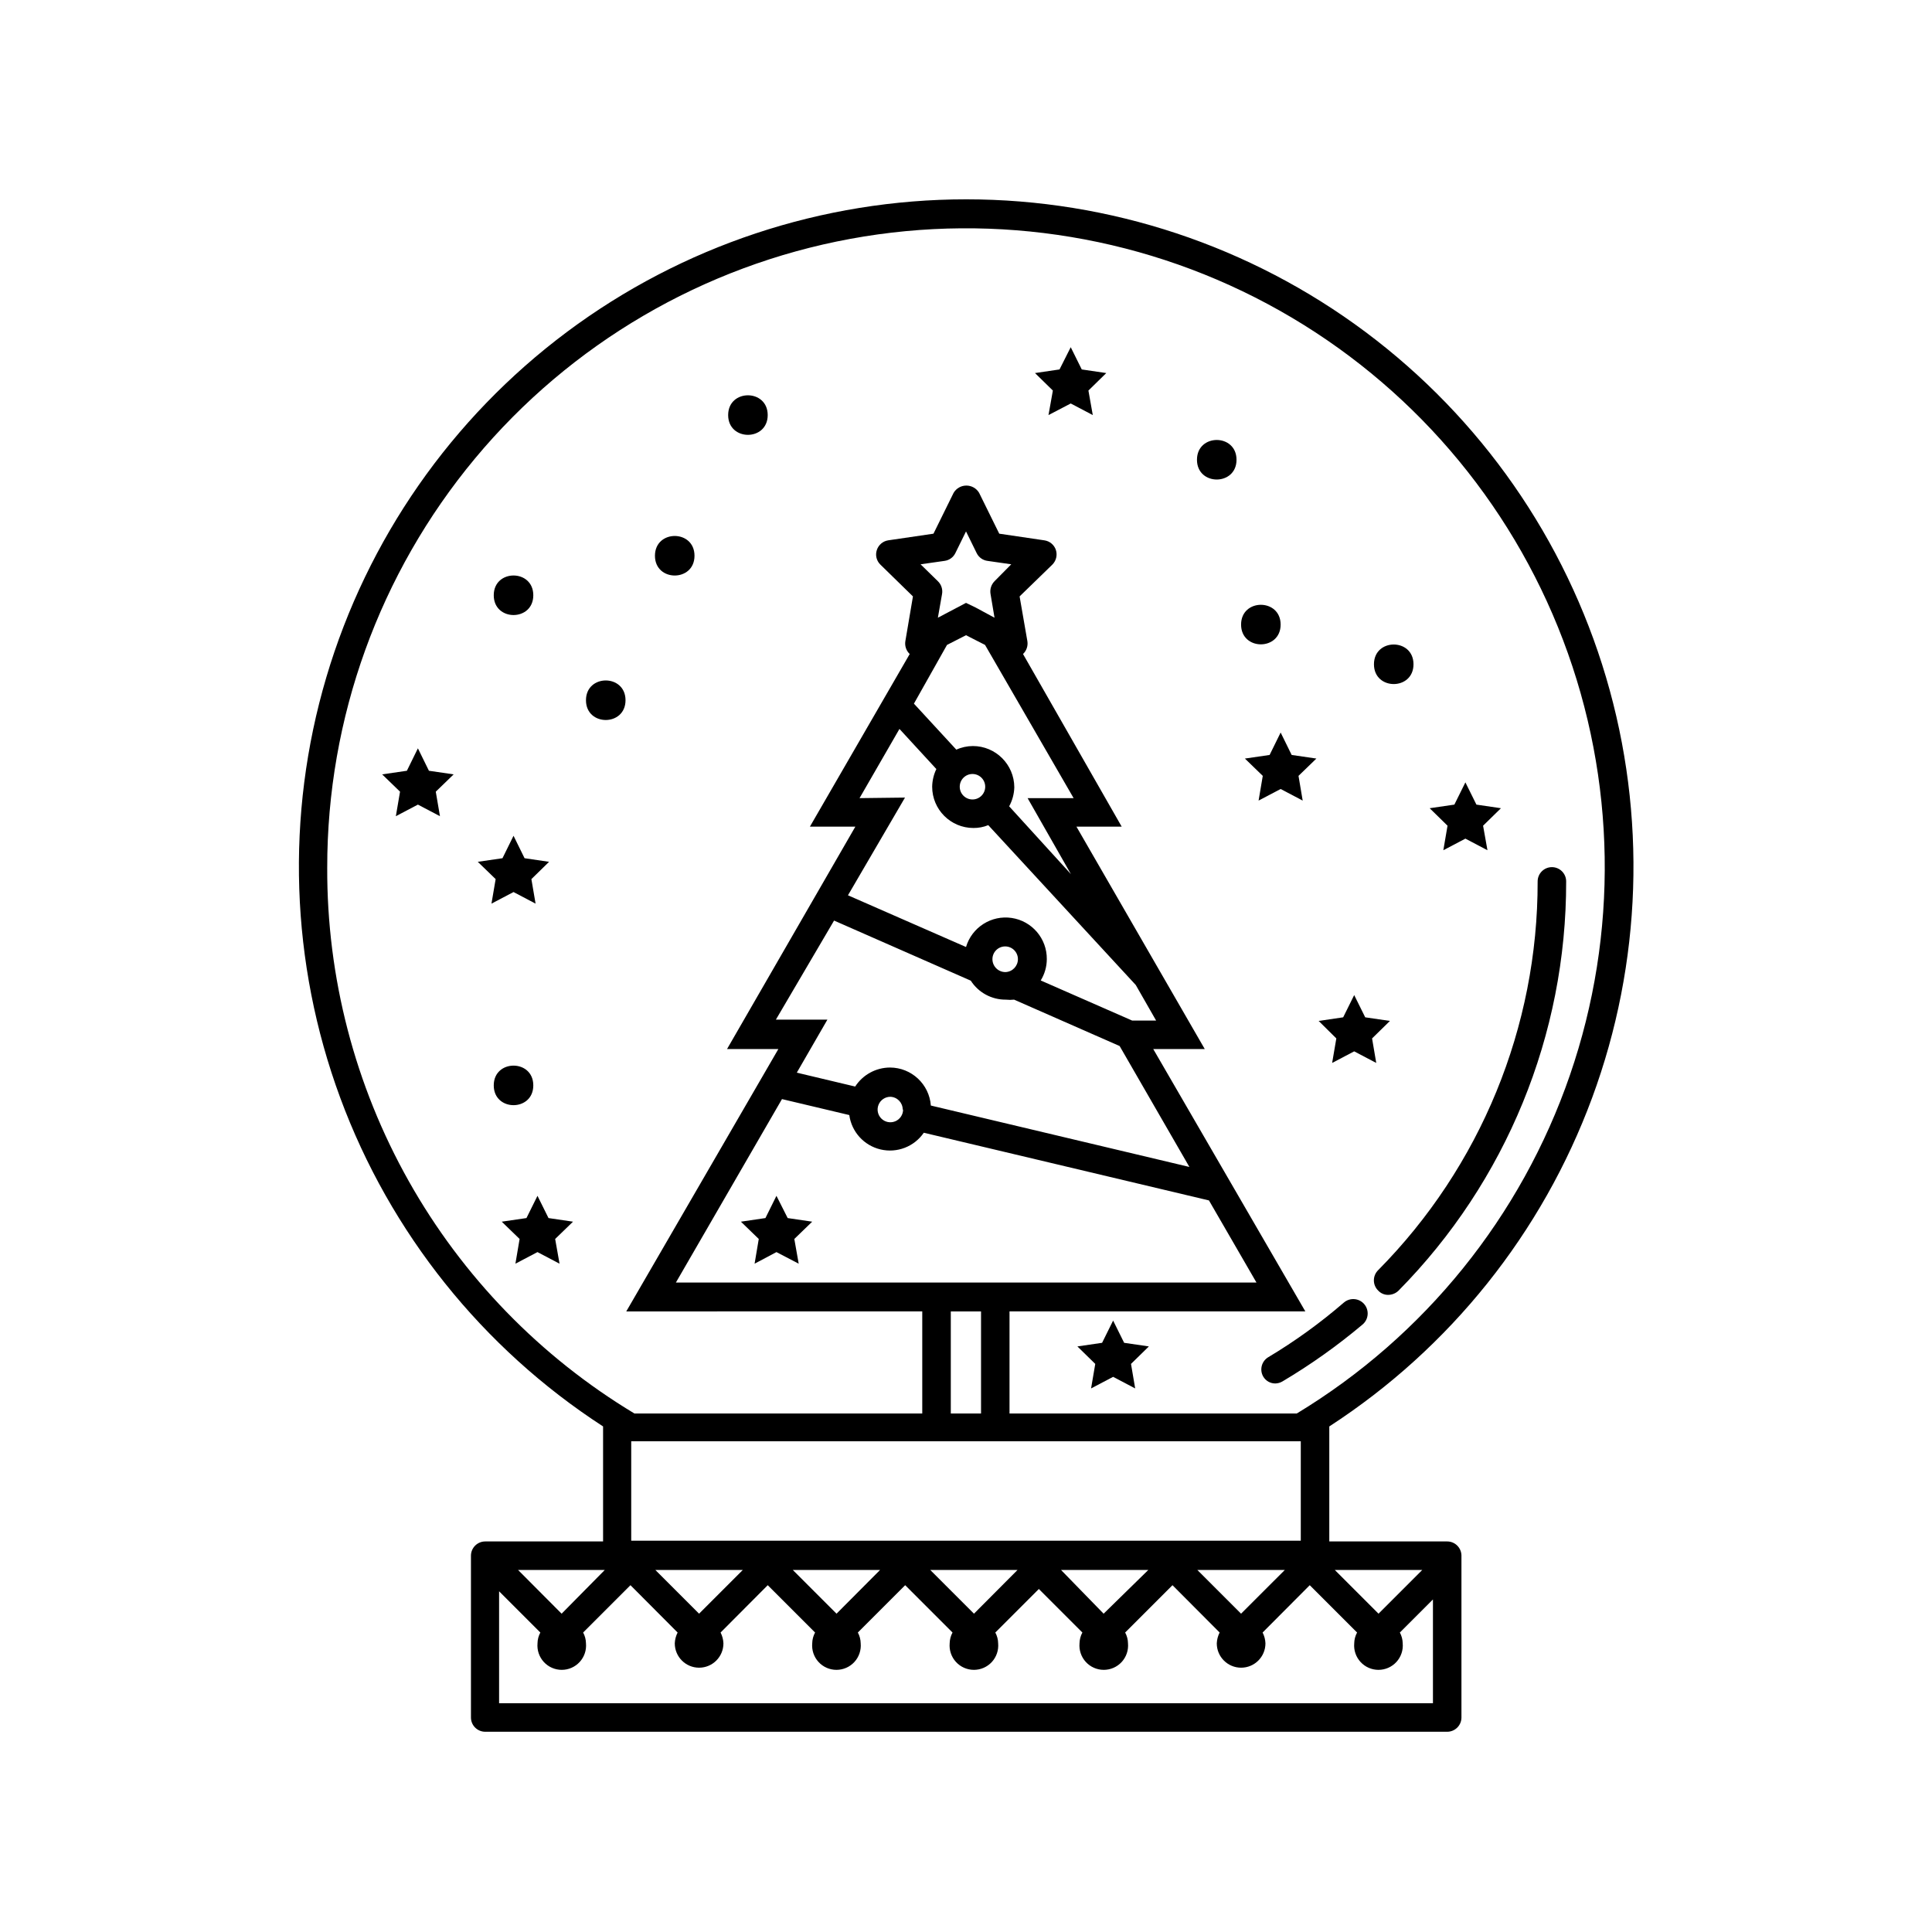 <?xml version="1.0" encoding="UTF-8"?>
<!-- Uploaded to: ICON Repo, www.iconrepo.com, Generator: ICON Repo Mixer Tools -->
<svg fill="#000000" width="800px" height="800px" version="1.1" viewBox="144 144 512 512" xmlns="http://www.w3.org/2000/svg">
 <g>
  <path d="m509.27 486.05c0.68 0.719 1.633 1.121 2.621 1.105 1.016-0.008 1.988-0.402 2.719-1.105 28.535-28.887 44.508-67.871 44.438-108.47 0-2.086-1.691-3.777-3.777-3.777-2.086 0-3.781 1.691-3.781 3.777 0.066 38.578-15.129 75.613-42.27 103.03-0.73 0.719-1.141 1.703-1.129 2.731 0.008 1.027 0.434 2.004 1.18 2.711z"/>
  <path d="m500.16 489.17c-6.281 5.43-13.023 10.305-20.152 14.562-1.691 1.078-2.242 3.289-1.262 5.035 0.66 1.16 1.895 1.875 3.227 1.867 0.676-0.016 1.336-0.207 1.914-0.555 7.492-4.445 14.602-9.5 21.262-15.117 1.586-1.391 1.742-3.805 0.352-5.391-1.391-1.586-3.805-1.742-5.391-0.352z"/>
  <path d="m527.51 552.5h-31.234v-30.23-0.25c32-20.754 56.434-51.305 69.652-87.086 13.219-35.777 14.512-74.875 3.688-111.45-10.82-36.574-33.184-68.672-63.742-91.5-30.559-22.824-67.684-35.16-105.82-35.16-38.145 0-75.27 12.336-105.83 35.16-30.559 22.828-52.922 54.926-63.742 91.5-10.824 36.578-9.531 75.676 3.688 111.45 13.219 35.781 37.652 66.332 69.652 87.086v0.25 30.23h-31.234c-2.086 0-3.781 1.695-3.781 3.781v42.875c0 2.086 1.695 3.777 3.781 3.777h254.93c2.086 0 3.781-1.691 3.781-3.777v-42.977c-0.055-2.047-1.73-3.68-3.781-3.68zm-18.188 19.145-11.586-11.586h23.176zm-36.426 0-11.586-11.586h23.176zm-36.426 0-11.285-11.586h23.125zm-34.359 0-11.586-11.586h23.125zm-36.426 0-11.586-11.586h23.125zm-36.426 0-11.586-11.586h23.176zm-36.426 0-11.539-11.586h22.977zm-62.117-197.74c-0.027-39.605 13.832-77.965 39.164-108.41 25.336-30.441 60.539-51.035 99.488-58.199 38.953-7.168 79.184-0.449 113.69 18.984s61.109 50.352 75.176 87.371c14.07 37.023 14.711 77.805 1.816 115.25-12.898 37.445-38.512 69.184-72.395 89.691h-76.125v-27.055h78.395l-40.305-69.527h13.652l-34.008-58.945h11.992l-26.148-45.742c0.918-0.867 1.352-2.129 1.16-3.375l-2.066-11.891 8.664-8.414c1.023-1.012 1.391-2.508 0.957-3.879-0.449-1.375-1.641-2.371-3.074-2.57l-11.941-1.762-5.34-10.832h0.004c-0.711-1.191-1.992-1.918-3.379-1.918-1.383 0-2.664 0.727-3.375 1.918l-5.34 10.832-11.992 1.762h0.004c-1.414 0.215-2.582 1.211-3.023 2.57-0.461 1.367-0.086 2.879 0.957 3.879l8.613 8.414-2.016 11.891c-0.191 1.246 0.242 2.508 1.16 3.375l-26.449 45.746h12.043l-34.008 58.945h13.602l-40.305 69.527 78.441-0.004v27.055h-76.277c-24.934-15.008-45.543-36.23-59.812-61.594-14.273-25.363-21.715-53.996-21.602-83.098zm141.07-18.391 10.578-18.34 9.773 10.629 0.004 0.004c-0.707 1.461-1.082 3.062-1.109 4.684 0 6.039 4.894 10.934 10.934 10.934 1.348 0.012 2.684-0.242 3.93-0.754l39.094 42.367 5.391 9.422h-6.348l-24.234-10.629c1.047-1.699 1.605-3.648 1.613-5.644 0.055-5.449-3.914-10.109-9.305-10.922-5.391-0.809-10.555 2.473-12.105 7.699l-31.285-13.703 15.113-25.895zm35.77-57.484c-0.875 0.891-1.27 2.144-1.059 3.375l1.059 6.297-5.039-2.719-2.516-1.211-7.457 3.93 1.109-6.297c0.215-1.238-0.203-2.504-1.109-3.375l-4.586-4.484 6.348-0.906c1.246-0.16 2.324-0.938 2.871-2.066l2.824-5.742 2.82 5.742c0.547 1.129 1.629 1.906 2.871 2.066l6.297 0.906zm-12.594 16.879 5.039-2.57 5.039 2.57 23.477 40.605h-12.195l11.488 20.152-16.375-17.984c0.848-1.551 1.312-3.277 1.363-5.039-0.031-6.047-4.938-10.934-10.984-10.934-1.512 0.008-3.008 0.332-4.383 0.957l-11.234-12.191zm6.75 34.207c1.863 0 3.375 1.512 3.375 3.375 0 1.867-1.512 3.375-3.375 3.375-1.863 0-3.375-1.508-3.375-3.375 0-1.863 1.512-3.375 3.375-3.375zm8.664 52.496h0.004c-1.875-0.027-3.379-1.551-3.379-3.426 0-1.863 1.512-3.375 3.379-3.375 1.863 0 3.375 1.512 3.375 3.375 0 1.836-1.441 3.348-3.277 3.426zm-45.344-13.652 36.223 15.922h0.004c2.031 3.172 5.555 5.074 9.32 5.035 0.719 0.078 1.445 0.078 2.168 0l27.961 12.293 18.488 32.043-68.516-16.273c-0.422-5.672-5.144-10.062-10.832-10.074-3.727 0.016-7.195 1.91-9.223 5.039l-15.469-3.68 8.113-14.055h-13.652zm18.289 50.078h0.004c0 1.367-0.824 2.598-2.086 3.121-1.262 0.52-2.711 0.23-3.68-0.734-0.965-0.965-1.254-2.418-0.73-3.676 0.523-1.262 1.754-2.086 3.117-2.086 1.828 0.055 3.277 1.551 3.277 3.375zm-32.09-2.769 17.836 4.231c0.609 4.453 3.894 8.074 8.266 9.109 4.375 1.039 8.938-0.719 11.48-4.422l75.57 17.938 12.594 21.766-153.86-0.004zm44.738 56.273h8.012v27.055h-8.012zm-84.691 34.41h177.44v26.348l-177.44 0.004zm-35.016 69.426v-29.672l10.934 10.934v-0.004c-0.484 0.883-0.742 1.867-0.754 2.871-0.16 1.805 0.445 3.59 1.664 4.926 1.223 1.336 2.949 2.094 4.758 2.094 1.809 0 3.535-0.758 4.758-2.094 1.223-1.336 1.824-3.121 1.664-4.926-0.016-1.004-0.273-1.988-0.754-2.871l12.543-12.543 12.496 12.543c-0.457 0.895-0.715 1.871-0.754 2.871 0 3.562 2.887 6.449 6.445 6.449 3.562 0 6.449-2.887 6.449-6.449-0.039-1-0.297-1.977-0.754-2.871l12.496-12.543 12.543 12.543c-0.48 0.883-0.738 1.867-0.754 2.871-0.16 1.805 0.441 3.59 1.664 4.926 1.223 1.336 2.949 2.094 4.758 2.094 1.809 0 3.535-0.758 4.758-2.094 1.219-1.336 1.824-3.121 1.664-4.926-0.016-1.004-0.273-1.988-0.754-2.871l12.543-12.543 12.543 12.543h0.004c-0.48 0.883-0.738 1.867-0.758 2.871-0.156 1.805 0.445 3.59 1.668 4.926 1.223 1.336 2.949 2.094 4.758 2.094s3.535-0.758 4.758-2.094c1.219-1.336 1.824-3.121 1.664-4.926-0.012-1.004-0.27-1.988-0.754-2.871l11.539-11.539 11.539 11.539h-0.004c-0.48 0.883-0.738 1.867-0.758 2.871-0.156 1.805 0.445 3.59 1.668 4.926 1.223 1.336 2.949 2.094 4.758 2.094s3.535-0.758 4.758-2.094c1.219-1.336 1.824-3.121 1.664-4.926-0.012-1.004-0.27-1.988-0.754-2.871l12.543-12.543 12.496 12.543c-0.457 0.895-0.715 1.871-0.758 2.871 0 3.562 2.891 6.449 6.449 6.449 3.562 0 6.449-2.887 6.449-6.449-0.035-1-0.293-1.98-0.754-2.871l12.496-12.543 12.543 12.543c-0.484 0.883-0.746 1.867-0.758 2.871-0.16 1.805 0.445 3.59 1.668 4.926 1.223 1.336 2.949 2.094 4.758 2.094 1.809 0 3.535-0.758 4.758-2.094 1.219-1.336 1.824-3.121 1.664-4.926-0.016-1.004-0.277-1.988-0.754-2.871l8.766-8.766v27.508z"/>
  <path d="m328.05 291.28c0 6.984-10.48 6.984-10.48 0 0-6.988 10.48-6.988 10.48 0"/>
  <path d="m285.33 301.75c0 6.988-10.48 6.988-10.48 0 0-6.984 10.48-6.984 10.48 0"/>
  <path d="m309.77 329.57c0 6.984-10.48 6.984-10.48 0 0-6.988 10.48-6.988 10.48 0"/>
  <path d="m285.33 431.64c0 6.988-10.48 6.988-10.48 0 0-6.984 10.48-6.984 10.48 0"/>
  <path d="m483.38 309.52c0 6.984-10.48 6.984-10.48 0 0-6.988 10.48-6.988 10.48 0"/>
  <path d="m518.59 320.04c0 6.988-10.477 6.988-10.477 0 0-6.984 10.477-6.984 10.477 0"/>
  <path d="m471.69 265.84c0 6.984-10.48 6.984-10.48 0 0-6.988 10.48-6.988 10.48 0"/>
  <path d="m347.45 254c0 6.984-10.48 6.984-10.48 0 0-6.988 10.48-6.988 10.48 0"/>
  <path d="m280.09 380.4 5.844 3.074-1.109-6.5 4.684-4.582-6.496-0.957-2.922-5.945-2.926 5.945-6.547 0.957 4.734 4.582-1.109 6.5z"/>
  <path d="m257.67 348.26-2.922-5.945-2.922 5.945-6.551 0.957 4.738 4.586-1.109 6.496 5.844-3.07 5.844 3.07-1.109-6.496 4.738-4.586z"/>
  <path d="m497.03 425.69 5.844-3.07 5.844 3.07-1.105-6.496 4.734-4.637-6.551-0.957-2.922-5.894-2.922 5.894-6.496 0.957 4.684 4.637z"/>
  <path d="m289.36 466.8-2.922-5.894-2.922 5.894-6.551 0.957 4.734 4.582-1.109 6.551 5.848-3.074 5.844 3.074-1.16-6.551 4.734-4.582z"/>
  <path d="m345.08 472.34-1.105 6.551 5.793-3.074 5.894 3.074-1.16-6.551 4.738-4.582-6.5-0.957-2.973-5.894-2.922 5.894-6.5 0.957z"/>
  <path d="m441.91 499.86-2.922-5.894-2.922 5.894-6.547 0.957 4.734 4.633-1.109 6.5 5.844-3.074 5.844 3.074-1.105-6.5 4.734-4.633z"/>
  <path d="m526.5 369.32 5.844-3.074 5.848 3.074-1.16-6.5 4.734-4.633-6.5-0.957-2.922-5.894-2.922 5.894-6.547 0.957 4.734 4.633z"/>
  <path d="m480.46 344.07-6.551 0.957 4.738 4.586-1.109 6.551 5.844-3.074 5.844 3.074-1.109-6.551 4.738-4.586-6.551-0.957-2.922-5.945z"/>
  <path d="m421.86 254 5.894-3.074 5.844 3.074-1.156-6.5 4.734-4.637-6.5-0.957-2.922-5.894-2.973 5.894-6.5 0.957 4.738 4.637z"/>
 </g>
</svg>